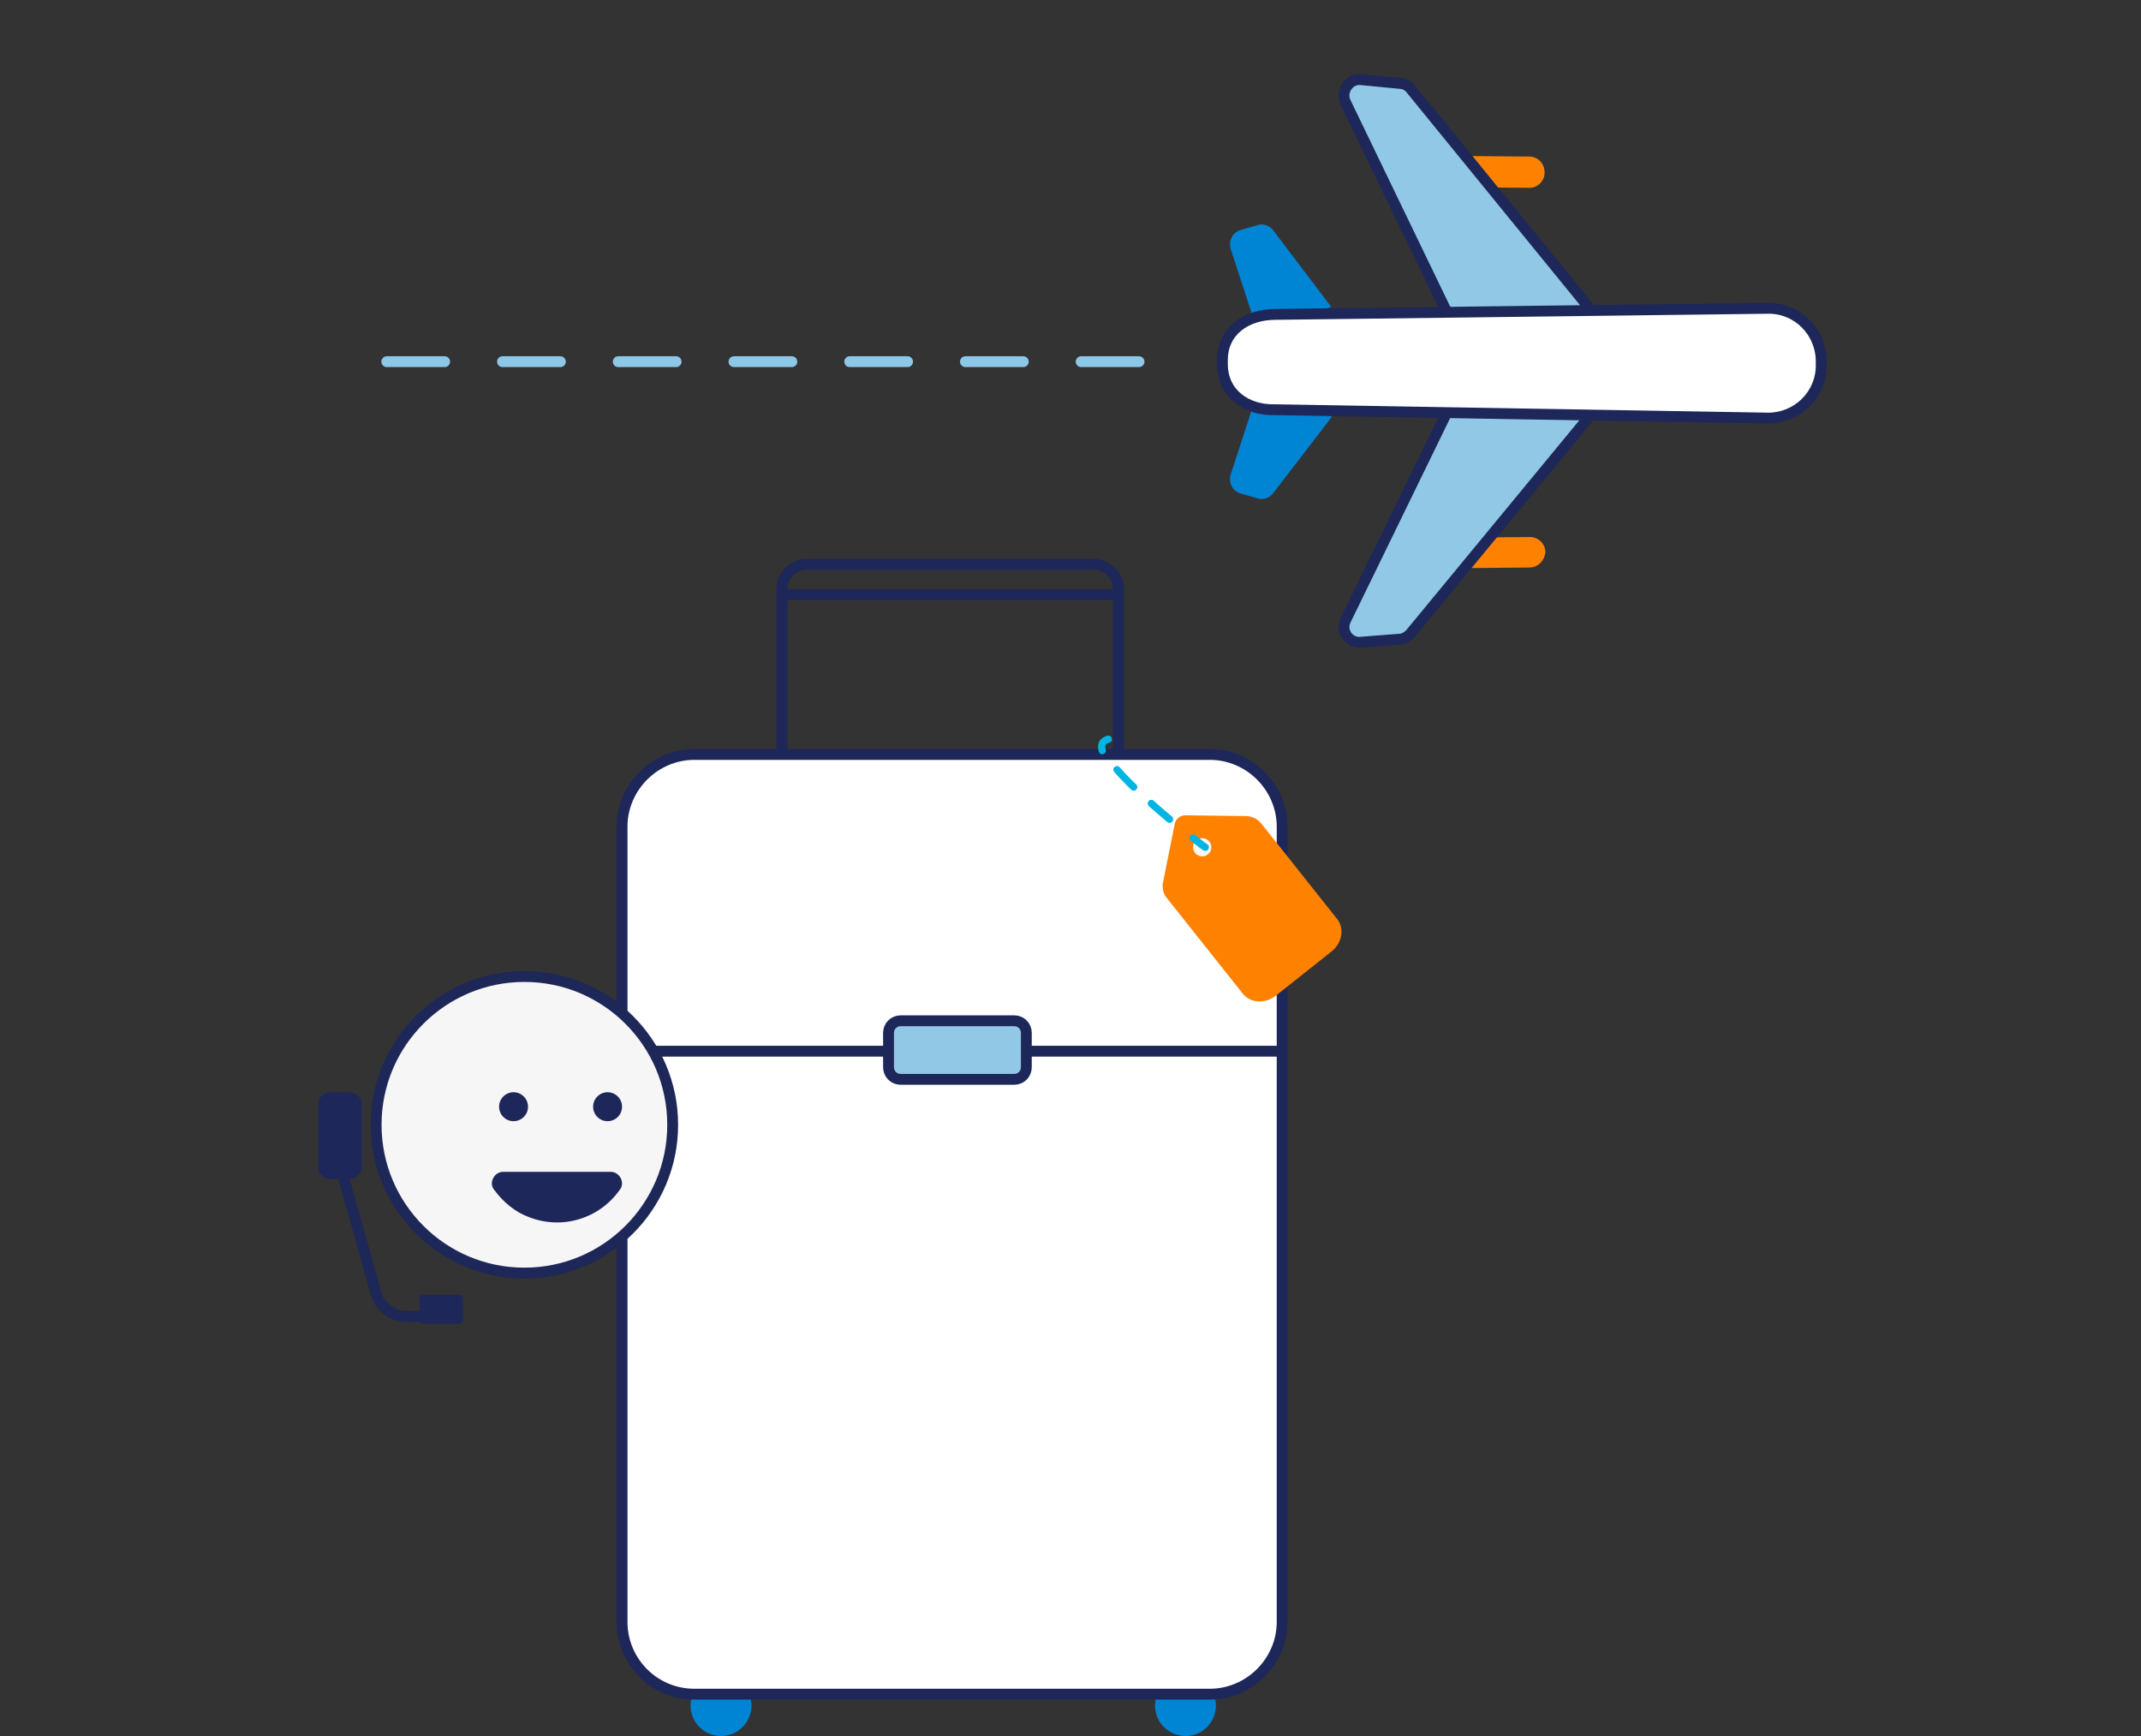 <?xml version="1.0" encoding="UTF-8"?>
<svg width="296px" height="240px" viewBox="0 0 296 240" version="1.1" xmlns="http://www.w3.org/2000/svg" xmlns:xlink="http://www.w3.org/1999/xlink">
    <rect x="0" y="0" width="296" height="240" fill="#333333" stroke="none"/>
    <!-- Generator: Sketch 52.3 (67297) - http://www.bohemiancoding.com/sketch -->
    <title>Iconography / Hero Illustrations / Travel Agents</title>
    <desc>Created with Sketch.</desc>
    <g id="Iconography-/-Hero-Illustrations-/-Travel-Agents" stroke="none" stroke-width="1" fill="none" fill-rule="evenodd">
        <g id="Illustration" transform="translate(44, 11)">
            <g id="Group-8" transform="translate(42, 67)">
                <path d="M27.701,127.735 L22.332,124.474 C22.122,124.263 21.596,123.948 21.069,124.263 L18.754,125 C18.017,125.21 17.701,126.262 18.017,126.788 L21.069,130.049" id="Shape_71_" stroke="#1D2758" stroke-width="1.2" fill="#F6F6F6" fill-rule="nonzero" stroke-linecap="round"></path>
                <path d="M44.653,125.937 C44.863,126.673 44.863,127.515 44.653,128.251 C44.442,128.988 43.916,129.514 43.074,129.829 L32.126,133.616 L30.126,141.506 C30.126,142.032 29.6,142.558 29.074,142.558 L26.758,143.294 C26.021,143.504 24.968,143.084 24.968,142.242 L24.442,136.351 L12.232,140.98 C11.179,141.19 10.232,140.98 9.705,140.243 L5.6,133.406 C4.863,132.354 5.389,130.881 6.653,130.355 L8.232,129.829 C8.968,129.619 10.021,129.829 10.547,130.355 L13.81,134.142 L40.863,124.464 C42.653,123.623 44.126,124.464 44.653,125.937 Z" id="Shape_72_" stroke="#1D2758" stroke-width="1.2" fill="#F6F6F6" fill-rule="nonzero" stroke-linecap="round"></path>
                <path d="M25.579,44.077 L65.158,44.077 C67.053,44.077 68.632,42.499 68.632,40.605 L68.632,3.471 C68.632,1.578 67.053,-1.77635684e-13 65.158,-1.77635684e-13 L25.579,-1.77635684e-13 C23.684,-1.77635684e-13 22.105,1.578 22.105,3.471 L22.105,40.5 C22.105,42.499 23.684,44.077 25.579,44.077 Z" id="Shape_8_" stroke="#1D2759" stroke-width="1.5"></path>
                <ellipse id="Oval" fill="#0084D4" fill-rule="nonzero" cx="77.895" cy="157.792" rx="4.211" ry="4.208"></ellipse>
                <ellipse id="Oval_1_" fill="#0084D4" fill-rule="nonzero" cx="13.684" cy="157.792" rx="4.211" ry="4.208"></ellipse>
                <path d="M10,156.214 L81.263,156.214 C86.737,156.214 91.263,151.691 91.263,146.221 L91.263,68.797 L91.263,36.292 C91.263,30.822 86.737,26.299 81.263,26.299 L10,26.299 C4.526,26.299 2.13162821e-14,30.822 2.13162821e-14,36.292 L2.13162821e-14,146.221 C2.13162821e-14,151.691 4.421,156.214 10,156.214 Z" id="Shape_9_" stroke="#1D2759" stroke-width="1.5" fill="#FFFFFF" fill-rule="nonzero"></path>
                <path d="M2.13162821e-14,67.325 L91.263,67.325" id="Shape_10_" stroke="#1D2759" stroke-width="1.5" fill="#F6F6F6" fill-rule="nonzero"></path>
                <path d="M38.526,71.217 L54.211,71.217 C55.158,71.217 55.895,70.481 55.895,69.534 L55.895,64.8 C55.895,63.853 55.158,63.117 54.211,63.117 L38.526,63.117 C37.579,63.117 36.842,63.853 36.842,64.8 L36.842,69.534 C36.842,70.481 37.579,71.217 38.526,71.217 Z" id="Shape_11_" stroke="#1D2759" stroke-width="1.5" fill="#91C8E5" fill-rule="nonzero"></path>
                <path d="M68.632,4.208 L22.105,4.208" id="Shape_12_" stroke="#1D2759" stroke-width="1.5"></path>
                <path d="M98.923,49.126 L88.396,35.871 C87.87,35.24 87.133,34.819 86.186,34.819 L77.87,34.714 C77.133,34.714 76.502,35.24 76.396,35.977 L74.818,43.866 C74.607,44.708 74.818,45.549 75.344,46.181 L85.87,59.435 C86.923,60.697 88.923,60.803 90.396,59.645 L98.081,53.544 C99.554,52.387 99.87,50.388 98.923,49.126 Z" id="Shape_13_" fill="#FE8200" fill-rule="nonzero"></path>
                <ellipse id="Oval_2_" fill="#F6F6F6" fill-rule="nonzero" cx="80.211" cy="39.132" rx="1.263" ry="1.262"></ellipse>
                <path d="M67.234,24.195 C66.392,24.405 66.181,24.931 66.392,25.773" id="Shape_14_" stroke="#00B5E2" stroke-linecap="round"></path>
                <path d="M68.421,28.403 C70.632,30.927 74.316,34.188 77.474,36.713" id="Shape_15_" stroke="#00B5E2" stroke-linecap="round" stroke-dasharray="3.336,3.336"></path>
                <path d="M78.947,37.87 C79.579,38.291 80.105,38.817 80.632,39.132" id="Shape_16_" stroke="#00B5E2" stroke-linecap="round"></path>
            </g>
            <g id="Group-7" transform="translate(0, 124)">
                <circle id="Oval_11_" stroke="#1D2758" stroke-width="1.5" fill="#F6F6F6" fill-rule="nonzero" cx="28.5" cy="20.5" r="20.5"></circle>
                <circle id="Oval_12_" fill="#1D2759" fill-rule="nonzero" cx="27" cy="18" r="2"></circle>
                <circle id="Oval_13_" fill="#1D2759" fill-rule="nonzero" cx="40" cy="18" r="2"></circle>
                <path d="M40.429,27 C41.668,27 42.493,28.533 41.668,29.508 C38.916,33.409 33.825,35.081 29.148,33.27 C27.222,32.573 25.571,31.18 24.332,29.508 C23.507,28.533 24.332,27 25.571,27 L40.429,27 Z" id="Shape_66_" fill="#1D2759" fill-rule="nonzero"></path>
                <path d="M4.2,28 L1.8,28 C0.75,28 0,27.318 0,26.364 L0,17.636 C0,16.682 0.75,16 1.8,16 L4.2,16 C5.25,16 6,16.682 6,17.636 L6,26.364 C6,27.318 5.25,28 4.2,28 Z" id="Shape_67_" fill="#1D2759" fill-rule="nonzero"></path>
                <path d="M14,47.467 L14,44.533 C14,44.267 14.267,44 14.533,44 L19.467,44 C19.733,44 20,44.267 20,44.533 L20,47.467 C20,47.733 19.733,48 19.467,48 L14.533,48 C14.133,47.867 14,47.733 14,47.467 Z" id="Shape_68_" fill="#1D2759" fill-rule="nonzero"></path>
                <path d="M17,47 L12.192,47 C10.212,47 8.374,45.609 7.949,43.662 L3,26" id="Shape_69_" stroke="#1D2758" stroke-width="1.5" stroke-linecap="round"></path>
            </g>
            <g id="Group-9" transform="translate(125, 0)" fill-rule="nonzero">
                <path d="M15.05,31.428 L7.065,20.887 C6.539,20.149 5.594,19.833 4.753,20.149 L2.547,20.782 C1.391,21.098 0.761,22.363 1.181,23.522 L4.858,34.8 L15.05,31.428 Z" id="Shape_44_" fill="#0084D4"></path>
                <path d="M15.155,46.589 L7.065,57.13 C6.539,57.868 5.594,58.184 4.753,57.868 L2.547,57.235 C1.391,56.919 0.761,55.654 1.181,54.495 L4.858,43.216 L15.155,46.589 Z" id="Shape_45_" fill="#0084D4"></path>
                <path d="M28.367,12.649 C28.367,11.489 29.313,10.541 30.468,10.541 L42.446,10.646 C43.601,10.646 44.547,11.595 44.547,12.859 C44.547,14.019 43.601,14.968 42.446,14.968 L30.468,14.862 C29.313,14.757 28.367,13.808 28.367,12.649 Z" id="Shape_46_" fill="#FE8200"></path>
                <path d="M51.026,31.943 L26.021,1.27 C25.706,0.848 25.075,0.532 24.55,0.532 L19.087,0.005 C17.511,-0.101 16.355,1.586 16.985,3.061 L33.27,36.791 L51.026,31.943 Z" id="Shape_47_" stroke="#1D2759" stroke-width="1.5" fill="#91C8E5"></path>
                <path d="M28.367,65.457 C28.367,66.616 29.313,67.565 30.468,67.565 L42.446,67.459 C43.601,67.459 44.547,66.511 44.652,65.351 C44.652,64.192 43.706,63.243 42.551,63.243 L30.573,63.349 C29.313,63.243 28.367,64.297 28.367,65.457 Z" id="Shape_48_" fill="#FE8200"></path>
                <path d="M51.182,46.062 L25.967,76.63 C25.547,77.051 25.022,77.368 24.496,77.368 L19.033,77.789 C17.457,77.895 16.301,76.208 17.037,74.732 L33.427,41.108 L51.182,46.062 Z" id="Shape_49_" stroke="#1D2759" stroke-width="1.5" fill="#91C8E5"></path>
                <path d="M-2.84217094e-14,39.316 L-2.84217094e-14,38.789 C-2.84217094e-14,34.784 3.257,32.465 7.354,32.465 L75.541,31.622 C79.533,31.622 82.79,34.889 82.79,39 L82.79,39.527 C82.79,43.532 79.533,46.8 75.435,46.8 L7.249,45.641 C3.362,45.746 -2.84217094e-14,43.427 -2.84217094e-14,39.316 Z" id="Shape_50_" stroke="#1D2759" stroke-width="1.5" fill="#FFFFFF"></path>
            </g>
            <path d="M113.475,39 C96.252,39 78.805,39 61.134,39 C43.462,39 25.79,39 8.119,39" id="Line-2" stroke="#8DC8E8" stroke-width="1.5" stroke-linecap="round" stroke-dasharray="8,8" fill-rule="nonzero"></path>
        </g>
    </g>
</svg>